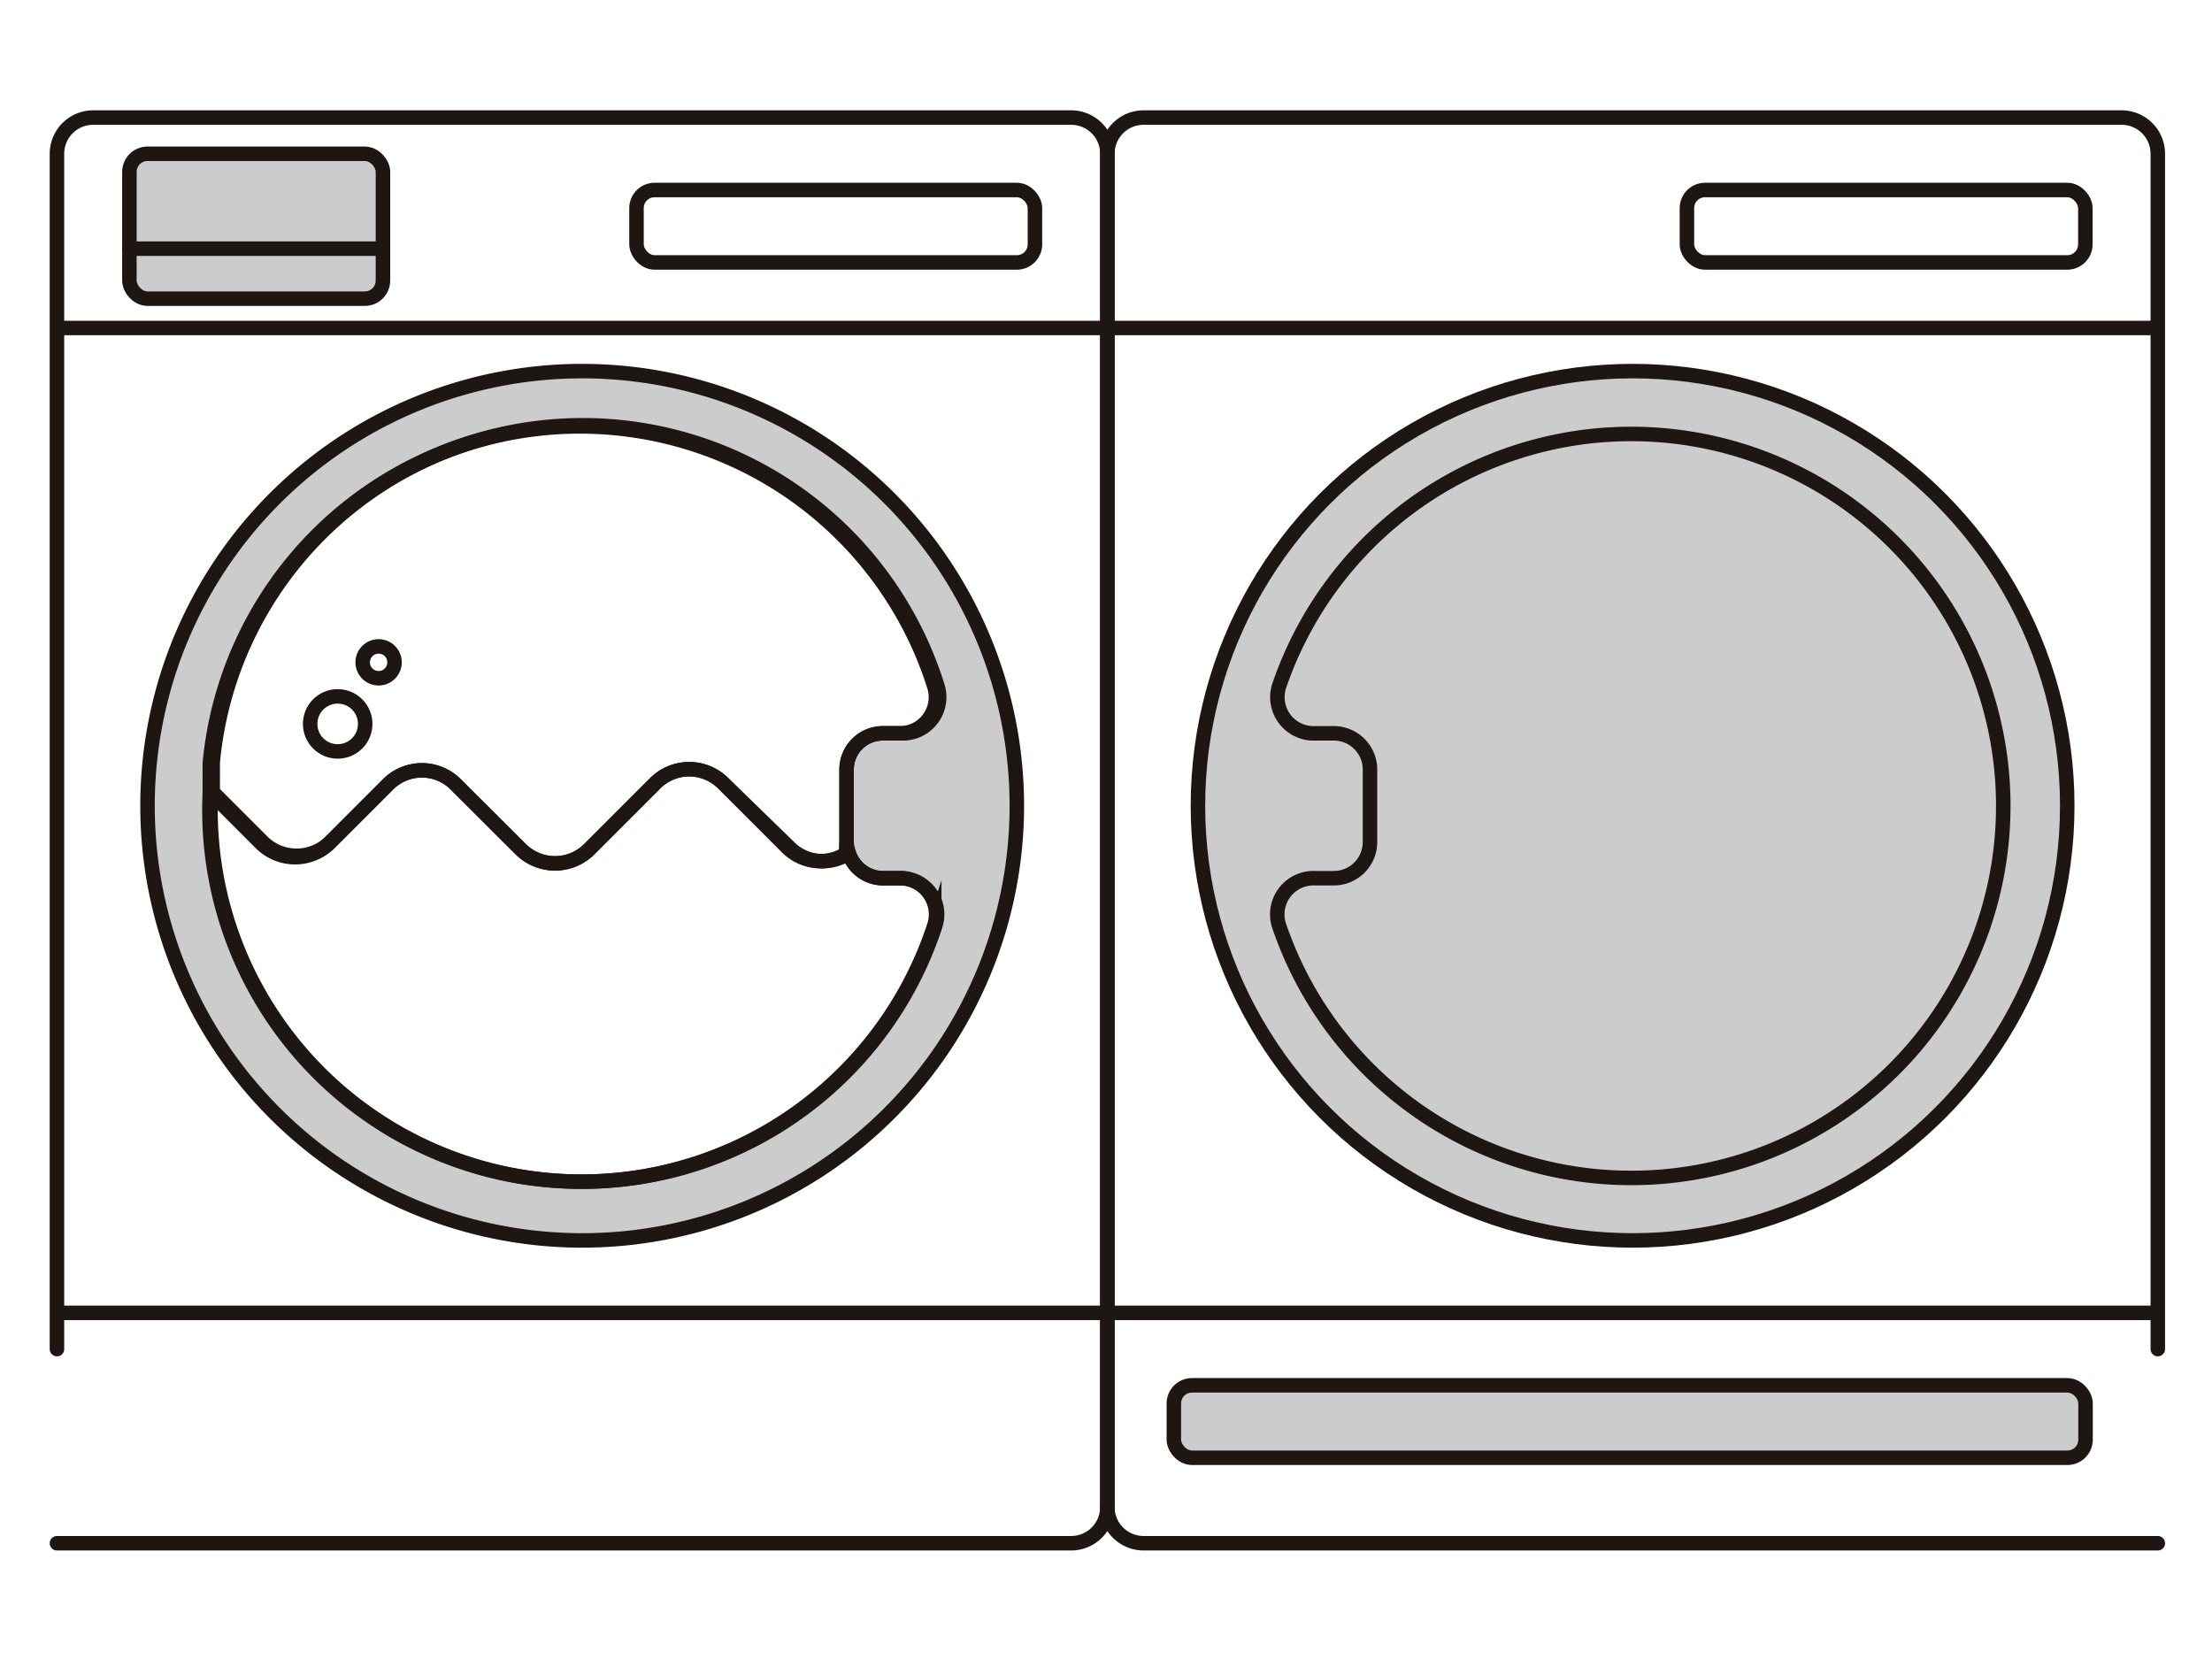 <svg xmlns="http://www.w3.org/2000/svg" xmlns:xlink="http://www.w3.org/1999/xlink" width="640" height="480" viewBox="0 0 640 480" xml:space="preserve"><desc>Created with Fabric.js 3.6.6</desc><defs></defs><g transform="matrix(10.48 0 0 10.48 320.4 240.26)"><g style="">		<g transform="matrix(1 0 0 1 -14.5 0)" id="Layer_1-2"><path style="stroke: rgb(29,22,19); stroke-width: 0.4; stroke-dasharray: none; stroke-linecap: round; stroke-dashoffset: 0; stroke-linejoin: miter; stroke-miterlimit: 10; fill: none; fill-rule: nonzero; opacity: 1;" transform=" translate(-14.7, -19.88)" d="M 0.2 34.2 V 1.2 a 1 1 0 0 1 1 -1 h 27 a 1 1 0 0 1 1 1 V 38.56 a 1 1 0 0 1 -1 1 H 0.2" stroke-linecap="round"></path></g>		<g transform="matrix(1 0 0 1 -14.54 -13.87)" id="Layer_1-2"><line style="stroke: rgb(29,22,19); stroke-width: 0.4; stroke-dasharray: none; stroke-linecap: round; stroke-dashoffset: 0; stroke-linejoin: miter; stroke-miterlimit: 10; fill: rgb(255,255,255); fill-rule: nonzero; opacity: 1;" x1="-14.375" y1="0" x2="14.375" y2="0"></line></g>		<g transform="matrix(1 0 0 1 -7.5 -16.68)" id="Layer_1-2"><rect style="stroke: rgb(29,22,19); stroke-width: 0.4; stroke-dasharray: none; stroke-linecap: round; stroke-dashoffset: 0; stroke-linejoin: miter; stroke-miterlimit: 10; fill: none; fill-rule: nonzero; opacity: 1;" x="-5.5" y="-1" rx="0.5" ry="0.5" width="11" height="2"></rect></g>		<g transform="matrix(1 0 0 1 -23.5 -16.68)" id="Layer_1-2"><rect style="stroke: rgb(29,22,19); stroke-width: 0.4; stroke-dasharray: none; stroke-linecap: round; stroke-dashoffset: 0; stroke-linejoin: miter; stroke-miterlimit: 10; fill: rgb(204,204,204); fill-rule: nonzero; opacity: 1;" x="-3.5" y="-2" rx="0.5" ry="0.5" width="7" height="4"></rect></g>		<g transform="matrix(1 0 0 1 -23.5 -16.06)" id="Layer_1-2"><line style="stroke: rgb(29,22,19); stroke-width: 0.4; stroke-dasharray: none; stroke-linecap: round; stroke-dashoffset: 0; stroke-linejoin: miter; stroke-miterlimit: 10; fill: rgb(255,255,255); fill-rule: nonzero; opacity: 1;" x1="-3.5" y1="0" x2="3.5" y2="0"></line></g>		<g transform="matrix(1 0 0 1 -14.54 13.32)" id="Layer_1-2"><line style="stroke: rgb(29,22,19); stroke-width: 0.4; stroke-dasharray: none; stroke-linecap: round; stroke-dashoffset: 0; stroke-linejoin: miter; stroke-miterlimit: 10; fill: rgb(255,255,255); fill-rule: nonzero; opacity: 1;" x1="-14.375" y1="0" x2="14.375" y2="0"></line></g>		<g transform="matrix(1 0 0 1 14.5 19.18)" id="Layer_1-2"><path style="stroke: rgb(29,22,19); stroke-width: 0.4; stroke-dasharray: none; stroke-linecap: round; stroke-dashoffset: 0; stroke-linejoin: miter; stroke-miterlimit: 10; fill: none; fill-rule: nonzero; opacity: 1;" transform=" translate(-43.7, -39.06)" d="M 29.2 38.56 a 1 1 0 0 0 1 1 h 28" stroke-linecap="round"></path></g>		<g transform="matrix(1 0 0 1 14.5 -0.5)" id="Layer_1-2"><path style="stroke: rgb(29,22,19); stroke-width: 0.4; stroke-dasharray: none; stroke-linecap: round; stroke-dashoffset: 0; stroke-linejoin: miter; stroke-miterlimit: 10; fill: none; fill-rule: nonzero; opacity: 1;" transform=" translate(-43.7, -19.38)" d="M 29.2 38.56 V 1.2 a 1 1 0 0 1 1 -1 h 27 a 1 1 0 0 1 1 1 v 33" stroke-linecap="round"></path></g>		<g transform="matrix(1 0 0 1 14.5 -0.68)" id="Layer_1-2"><circle style="stroke: rgb(29,22,19); stroke-width: 0.4; stroke-dasharray: none; stroke-linecap: round; stroke-dashoffset: 0; stroke-linejoin: miter; stroke-miterlimit: 10; fill: rgb(204,204,204); fill-rule: nonzero; opacity: 1;" cx="0" cy="0" r="12"></circle></g>		<g transform="matrix(1 0 0 1 14.71 -0.68)" id="Layer_1-2"><path style="stroke: rgb(29,22,19); stroke-width: 0.4; stroke-dasharray: none; stroke-linecap: round; stroke-dashoffset: 0; stroke-linejoin: miter; stroke-miterlimit: 10; fill: rgb(204,204,204); fill-rule: nonzero; opacity: 1;" transform=" translate(-43.91, -19.2)" d="M 36.45 19.53 V 18.2 a 1 1 0 0 0 -1 -1 h -0.51 a 1 1 0 0 1 -1 -1.3 a 10.27 10.27 0 1 1 0 6.61 a 1 1 0 0 1 1 -1.31 h 0.51 a 1 1 0 0 0 1 -1 Z" stroke-linecap="round"></path></g>		<g transform="matrix(1 0 0 1 14.46 -13.87)" id="Layer_1-2"><line style="stroke: rgb(29,22,19); stroke-width: 0.4; stroke-dasharray: none; stroke-linecap: round; stroke-dashoffset: 0; stroke-linejoin: miter; stroke-miterlimit: 10; fill: rgb(255,255,255); fill-rule: nonzero; opacity: 1;" x1="-14.375" y1="0" x2="14.375" y2="0"></line></g>		<g transform="matrix(1 0 0 1 21.5 -16.68)" id="Layer_1-2"><rect style="stroke: rgb(29,22,19); stroke-width: 0.4; stroke-dasharray: none; stroke-linecap: round; stroke-dashoffset: 0; stroke-linejoin: miter; stroke-miterlimit: 10; fill: none; fill-rule: nonzero; opacity: 1;" x="-5.5" y="-1" rx="0.5" ry="0.5" width="11" height="2"></rect></g>		<g transform="matrix(1 0 0 1 14.42 16.32)" id="Layer_1-2"><rect style="stroke: rgb(29,22,19); stroke-width: 0.4; stroke-dasharray: none; stroke-linecap: round; stroke-dashoffset: 0; stroke-linejoin: miter; stroke-miterlimit: 10; fill: rgb(204,204,204); fill-rule: nonzero; opacity: 1;" x="-12.585" y="-1" rx="0.5" ry="0.5" width="25.17" height="2"></rect></g>		<g transform="matrix(1 0 0 1 14.46 13.32)" id="Layer_1-2"><line style="stroke: rgb(29,22,19); stroke-width: 0.4; stroke-dasharray: none; stroke-linecap: round; stroke-dashoffset: 0; stroke-linejoin: miter; stroke-miterlimit: 10; fill: rgb(255,255,255); fill-rule: nonzero; opacity: 1;" x1="-14.375" y1="0" x2="14.375" y2="0"></line></g>		<g transform="matrix(1 0 0 1 -14.5 -0.68)" id="Layer_1-2"><path style="stroke: rgb(29,22,19); stroke-width: 0.4; stroke-dasharray: none; stroke-linecap: round; stroke-dashoffset: 0; stroke-linejoin: miter; stroke-miterlimit: 10; fill: rgb(204,204,204); fill-rule: nonzero; opacity: 1;" transform=" translate(-14.7, -19.2)" d="M 14.7 7.2 a 12 12 0 1 0 12 12 A 12 12 0 0 0 14.7 7.2 Z m 9.72 15.31 a 10.26 10.26 0 0 1 -20 -3.66 c 0 -0.27 0 -0.54 0 -0.82 A 10.26 10.26 0 0 1 24.42 15.9 a 1 1 0 0 1 -1 1.3 H 23 a 1 1 0 0 0 -1 1 v 2 a 1.07 1.07 0 0 0 0.06 0.31 a 1 1 0 0 0 0.94 0.69 h 0.51 A 1 1 0 0 1 24.42 22.51 Z" stroke-linecap="round"></path></g>		<g transform="matrix(1 0 0 1 -21.25 -2.94)" id="Layer_1-2"><circle style="stroke: rgb(29,22,19); stroke-width: 0.4; stroke-dasharray: none; stroke-linecap: round; stroke-dashoffset: 0; stroke-linejoin: miter; stroke-miterlimit: 10; fill: none; fill-rule: nonzero; opacity: 1;" cx="0" cy="0" r="0.76"></circle></g>		<g transform="matrix(1 0 0 1 -20.12 -4.64)" id="Layer_1-2"><circle style="stroke: rgb(29,22,19); stroke-width: 0.4; stroke-dasharray: none; stroke-linecap: round; stroke-dashoffset: 0; stroke-linejoin: miter; stroke-miterlimit: 10; fill: none; fill-rule: nonzero; opacity: 1;" cx="0" cy="0" r="0.44"></circle></g>		<g transform="matrix(1 0 0 1 -14.73 4)" id="Layer_1-2"><path style="stroke: rgb(29,22,19); stroke-width: 0.4; stroke-dasharray: none; stroke-linecap: round; stroke-dashoffset: 0; stroke-linejoin: miter; stroke-miterlimit: 10; fill: none; fill-rule: nonzero; opacity: 1;" transform=" translate(-14.47, -23.88)" d="M 23.46 21.2 H 23 a 1 1 0 0 1 -0.94 -0.69 a 1.3 1.3 0 0 1 -1.64 -0.16 L 18.6 18.58 a 1.33 1.33 0 0 0 -1.88 0 L 14.9 20.4 a 1.34 1.34 0 0 1 -1.89 0 l -1.79 -1.78 a 1.32 1.32 0 0 0 -1.89 0 L 7.72 20.23 a 1.34 1.34 0 0 1 -1.89 0 L 4.45 18.85 a 10.26 10.26 0 0 0 20 3.66 A 1 1 0 0 0 23.46 21.2 Z" stroke-linecap="round"></path></g>		<g transform="matrix(1 0 0 1 -14.67 -5.14)" id="Layer_1-2"><path style="stroke: rgb(29,22,19); stroke-width: 0.4; stroke-dasharray: none; stroke-linecap: round; stroke-dashoffset: 0; stroke-linejoin: miter; stroke-miterlimit: 10; fill: none; fill-rule: nonzero; opacity: 1;" transform=" translate(-14.53, -14.74)" d="M 7.72 20.23 l 1.61 -1.61 a 1.32 1.32 0 0 1 1.89 0 L 13 20.4 a 1.34 1.34 0 0 0 1.89 0 l 1.82 -1.82 a 1.33 1.33 0 0 1 1.88 0 l 1.77 1.77 a 1.3 1.3 0 0 0 1.64 0.16 A 1.07 1.07 0 0 1 22 20.2 v -2 a 1 1 0 0 1 1 -1 h 0.51 a 1 1 0 0 0 1 -1.3 A 10.26 10.26 0 0 0 4.5 18 c 0 0.28 0 0.55 0 0.82 l 1.38 1.38 A 1.34 1.34 0 0 0 7.72 20.23 Z" stroke-linecap="round"></path></g></g></g></svg>